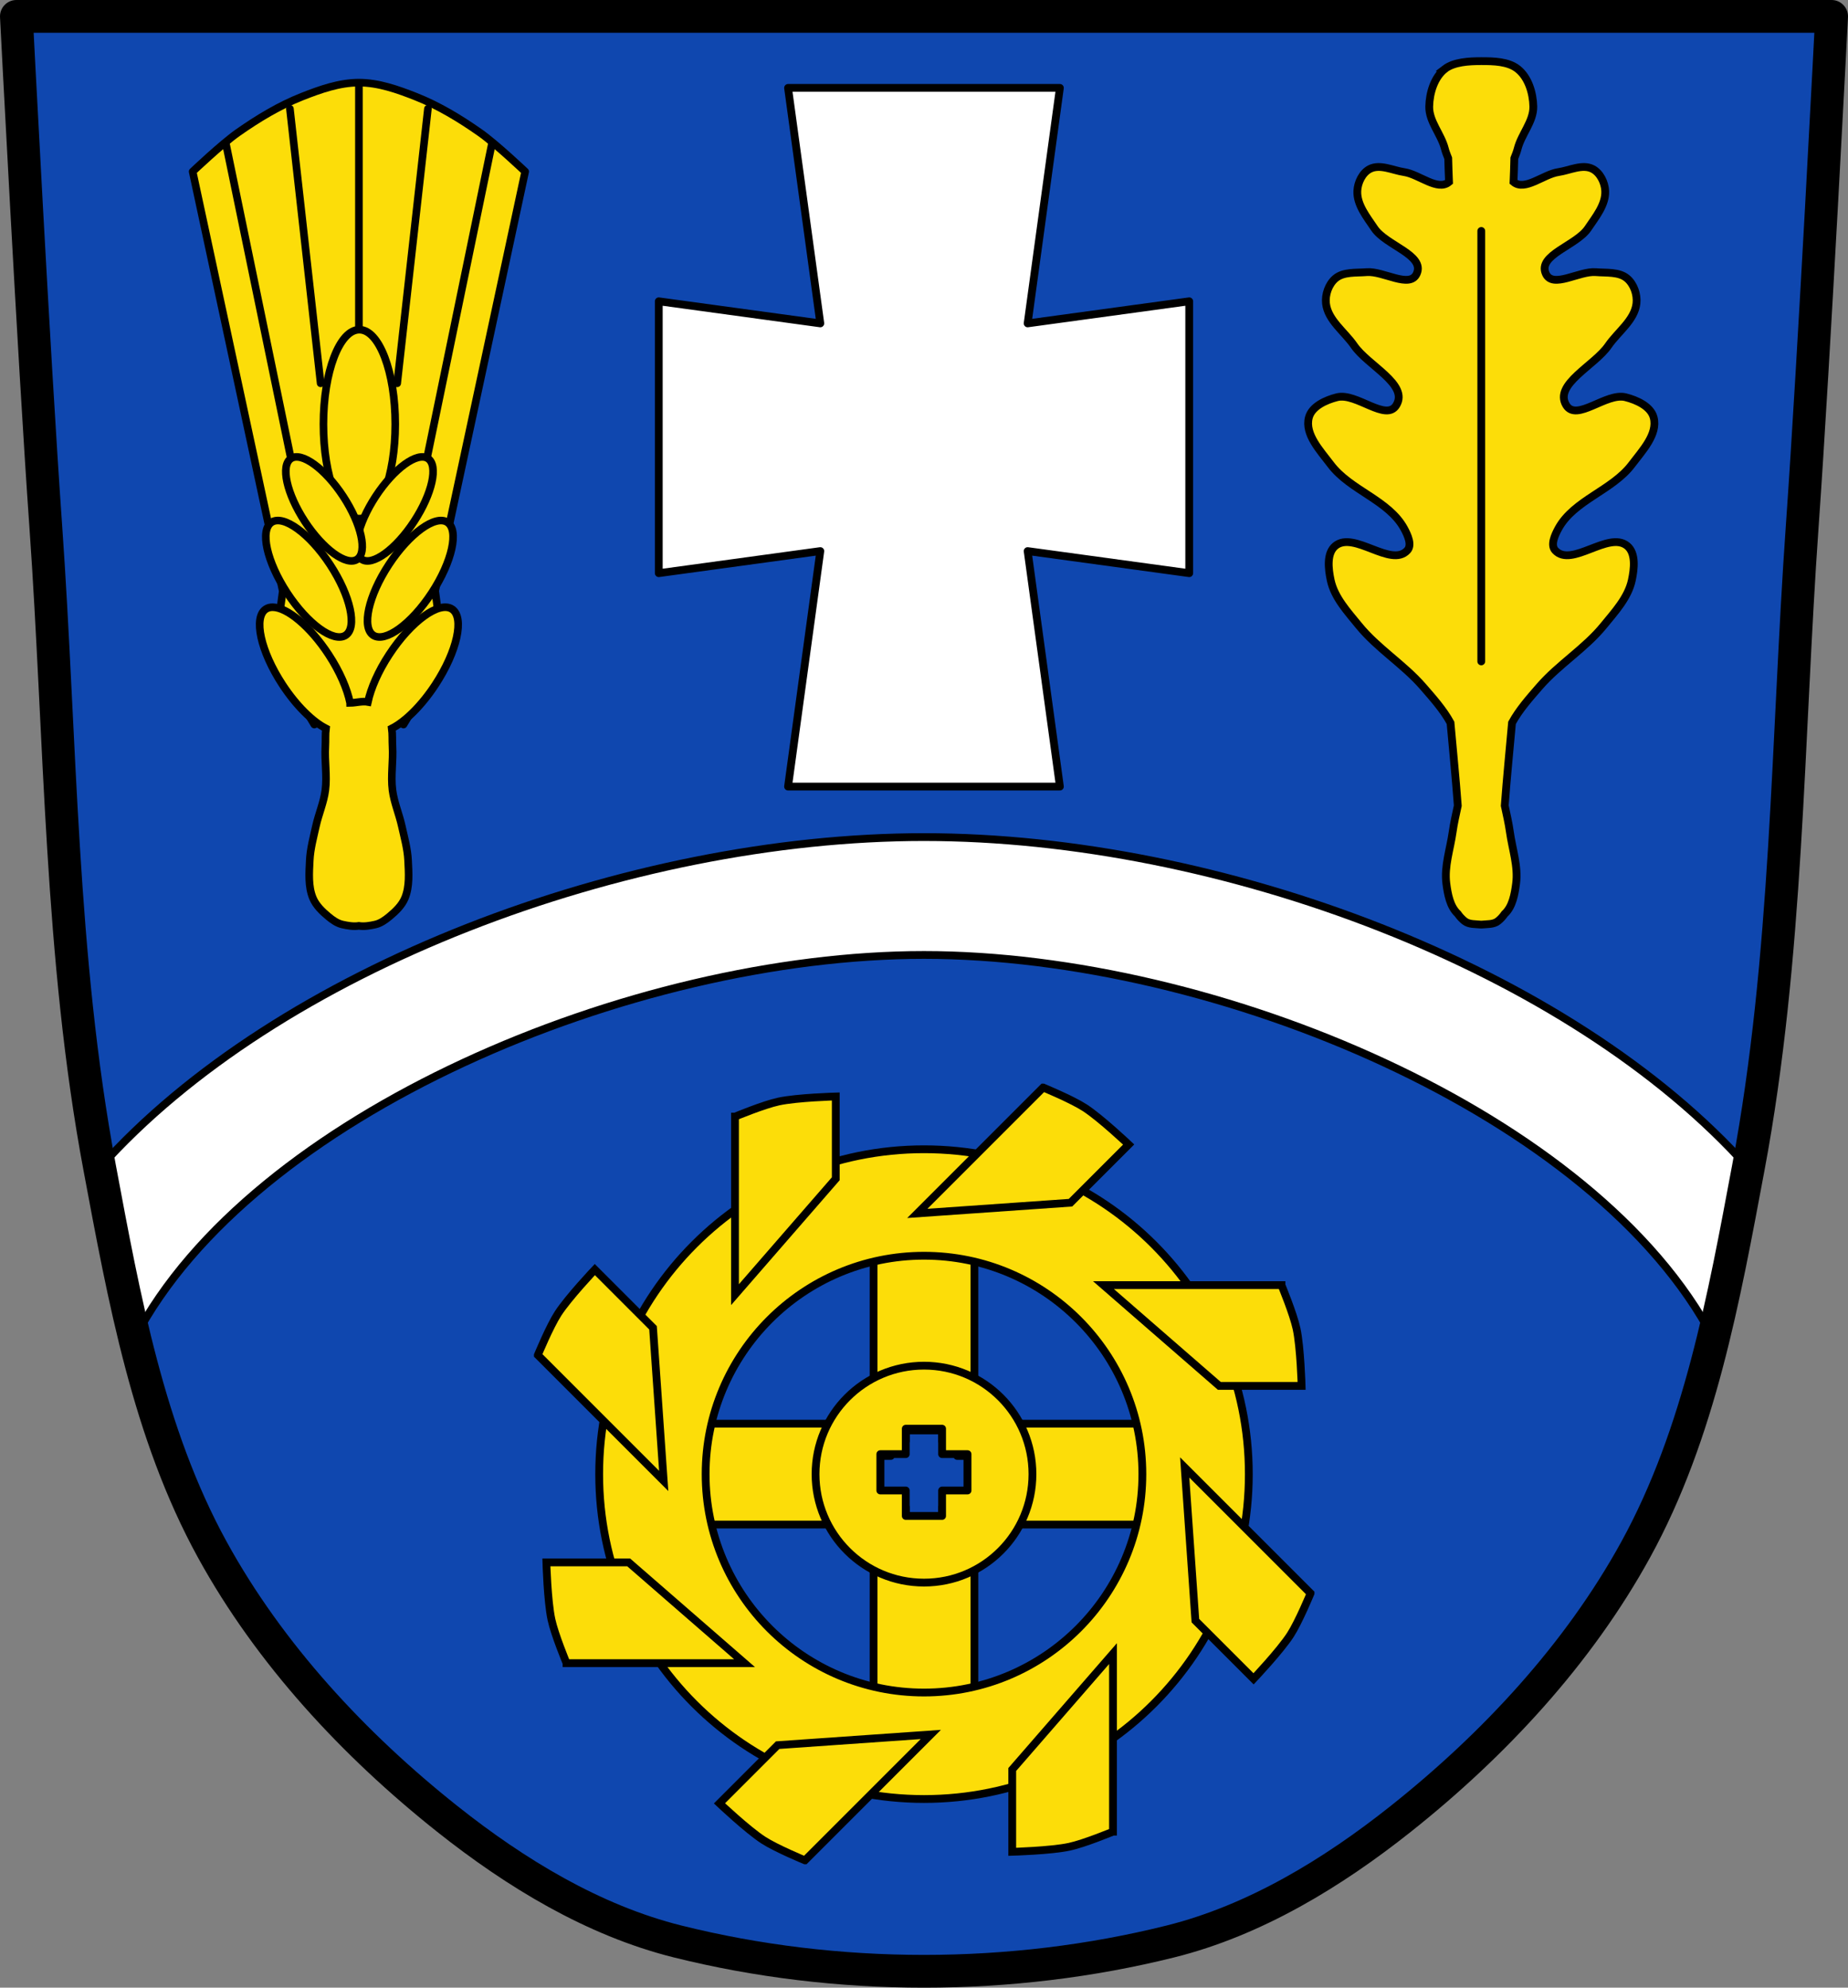<?xml version="1.0" encoding="UTF-8" standalone="no"?>
<!-- Created with Inkscape (http://www.inkscape.org/) -->

<svg
   xmlns:dc="http://purl.org/dc/elements/1.1/"
   xmlns:cc="http://creativecommons.org/ns#"
   xmlns:rdf="http://www.w3.org/1999/02/22-rdf-syntax-ns#"
   xmlns:svg="http://www.w3.org/2000/svg"
   xmlns="http://www.w3.org/2000/svg"
   xmlns:sodipodi="http://sodipodi.sourceforge.net/DTD/sodipodi-0.dtd"
   xmlns:inkscape="http://www.inkscape.org/namespaces/inkscape"
   width="1186.89"
   height="1276.412"
   id="svg2"
   version="1.1"
   inkscape:version="0.48.4 r9939"
   sodipodi:docname="Wappen von Habach.svg">
  <rect width="100%" height="100%" fill="#808080" stroke="none"/>
  <defs
     id="defs4" />
  <sodipodi:namedview
     id="base"
     pagecolor="#ffffff"
     bordercolor="#666666"
     borderopacity="1.0"
     inkscape:pageopacity="0.0"
     inkscape:pageshadow="2"
     inkscape:zoom="0.61343806"
     inkscape:cx="593.4449"
     inkscape:cy="638.20623"
     inkscape:document-units="px"
     inkscape:current-layer="layer1"
     showgrid="false"
     inkscape:snap-midpoints="true"
     inkscape:snap-smooth-nodes="true"
     inkscape:object-nodes="true"
     inkscape:window-width="1280"
     inkscape:window-height="998"
     inkscape:window-x="-4"
     inkscape:window-y="-4"
     inkscape:window-maximized="1"
     inkscape:snap-nodes="false"
     fit-margin-top="0"
     fit-margin-left="0"
     fit-margin-right="0"
     fit-margin-bottom="0" />
  <g
     inkscape:label="Ebene 1"
     inkscape:groupmode="layer"
     id="layer1"
     transform="translate(180.841,143.52)">
    <path
       style="fill:#0f47af;fill-opacity:1;stroke:none"
       d="m -170.314,-132.993 c 0,0 11.134,218.176 18.85,327.127 9.737,137.492 9.218,276.59 34.608,412.067 15.706,83.805 31.302,170.607 72.34,245.346 36.839,67.091 91.054,125.412 150.997,173.005 43.714,34.708 93.678,65.145 147.839,78.657 102.385,25.542 214.183,25.542 316.568,0 54.161,-13.511 104.125,-43.949 147.839,-78.657 59.944,-47.593 114.158,-105.914 150.997,-173.005 41.038,-74.738 56.635,-161.541 72.34,-245.346 25.39,-135.477 24.871,-274.576 34.608,-412.067 7.716,-108.952 18.85,-327.127 18.85,-327.127 l -530.464,0 -104.908,0 z"
       id="path3858-2"
       inkscape:connector-curvature="0"
       sodipodi:nodetypes="cssssaasssscccc" />
    <path
       style="fill:#ffffff;stroke:#000000;stroke-width:5;stroke-linecap:butt;stroke-linejoin:round;stroke-miterlimit:4;stroke-opacity:1;stroke-dasharray:none"
       d="m 643.75,535.531 c -190.152,0 -415.299,84.332 -529.438,212.406 6.809,36.334 13.611,73.209 22.469,109.438 C 211.719,713.833 455.894,611.219 643.75,611.219 c 187.856,0 432.031,102.615 506.969,246.156 8.858,-36.229 15.66,-73.104 22.469,-109.438 C 1059.049,619.863 833.902,535.531 643.75,535.531 z"
       transform="translate(-231.145,-141.509)"
       id="path3858-7"
       inkscape:connector-curvature="0"
       sodipodi:nodetypes="accacca" />
    <path
       style="fill:none;stroke:#000000;stroke-width:21.054;stroke-linecap:butt;stroke-linejoin:round;stroke-miterlimit:4;stroke-opacity:1;stroke-dasharray:none"
       d="m -170.314,-132.993 c 0,0 11.134,218.176 18.85,327.127 9.737,137.492 9.218,276.59 34.608,412.067 15.706,83.805 31.302,170.607 72.34,245.346 36.839,67.091 91.054,125.412 150.997,173.005 43.714,34.708 93.678,65.145 147.839,78.657 102.385,25.542 214.183,25.542 316.568,0 54.161,-13.511 104.125,-43.949 147.839,-78.657 59.944,-47.593 114.158,-105.914 150.997,-173.005 41.038,-74.738 56.635,-161.541 72.34,-245.346 25.39,-135.477 24.871,-274.576 34.608,-412.067 7.716,-108.952 18.85,-327.127 18.85,-327.127 l -530.464,0 -104.908,0 z"
       id="path3858"
       inkscape:connector-curvature="0"
       sodipodi:nodetypes="cssssaasssscccc" />
    <path
       style="fill:#ffffff;stroke:#000000;stroke-width:5;stroke-linecap:butt;stroke-linejoin:round;stroke-miterlimit:4;stroke-opacity:1;stroke-dasharray:none"
       d="m 325.292,-87.071 20.719,151.219 -103.75,-14.188 0,87.312 0,87.281 103.75,-14.188 -20.719,151.219 87.312,0 87.281,0 -20.719,-151.219 103.781,14.188 0,-87.281 0,-87.312 -103.781,14.188 20.719,-151.219 -87.281,0 -87.312,0 z"
       id="path3941"
       inkscape:connector-curvature="0" />
    <path
       style="fill:#fcdd09;fill-opacity:1;stroke:#000000;stroke-width:5;stroke-linecap:round;stroke-linejoin:round;stroke-miterlimit:4;stroke-opacity:1;stroke-dasharray:none"
       d="m 611.375,774.5 0,137.75 -137.75,0 0,64.75 137.75,0 0,137.75 64.75,0 0,-137.75 137.75,0 0,-64.75 -137.75,0 0,-137.75 -64.75,0 z m 20.688,142.094 23.344,0 0,6.688 c 4.073,2.228 7.422,5.588 9.656,9.656 l 6.688,0 0,23.344 -6.656,0 c -2.235,4.085 -5.602,7.453 -9.688,9.688 l 0,6.656 -23.344,0 0,-6.688 c -4.068,-2.235 -7.429,-5.583 -9.656,-9.656 l -6.656,0 0,-23.344 6.688,0 c 2.228,-4.056 5.569,-7.397 9.625,-9.625 l 0,-6.719 z"
       transform="translate(-231.145,-141.509)"
       id="rect4089"
       inkscape:connector-curvature="0" />
    <path
       inkscape:connector-curvature="0"
       style="fill:#fcdd09;fill-opacity:1;stroke:#000000;stroke-width:5;stroke-linecap:round;stroke-linejoin:round;stroke-miterlimit:4;stroke-opacity:1;stroke-dasharray:none"
       d="m 412.604,594.49 c -115.222,0 -208.625,93.403 -208.625,208.625 0,115.222 93.403,208.625 208.625,208.625 115.222,0 208.625,-93.403 208.625,-208.625 0,-115.222 -93.403,-208.625 -208.625,-208.625 z m 0,68.375 c 77.459,0 140.25,62.791 140.25,140.25 0,77.459 -62.791,140.25 -140.25,140.25 -77.459,0 -140.25,-62.791 -140.25,-140.25 0,-77.459 62.791,-140.25 140.25,-140.25 z"
       id="path4068" />
    <path
       style="fill:#fcdd09;fill-opacity:1;stroke:#000000;stroke-width:5;stroke-linecap:round;stroke-linejoin:round;stroke-miterlimit:4;stroke-opacity:1;stroke-dasharray:none"
       d="m 643.75,874.969 c -38.463,0 -69.656,31.193 -69.656,69.656 0,38.463 31.193,69.656 69.656,69.656 38.463,0 69.656,-31.193 69.656,-69.656 0,-38.463 -31.193,-69.656 -69.656,-69.656 z m -11.719,40.469 23.344,0 0,16.344 16.344,0 0,23.344 -16.344,0 0,16.344 -23.344,0 0,-16.344 -16.344,0 0,-23.344 16.344,0 0,-16.344 z"
       transform="translate(-231.145,-141.509)"
       id="path4068-5"
       inkscape:connector-curvature="0" />
    <g
       id="g4406"
       transform="translate(5.718,-2.562)"
       style="stroke:#000000;stroke-opacity:1">
      <path
         sodipodi:nodetypes="cccccac"
         inkscape:connector-curvature="0"
         id="path4175"
         d="m 285.502,576.096 0,114.326 64.713,-74.42 0,0 0,-52.849 c 0,0 -24.671,0.67 -36.67,3.236 -9.673,2.068 -28.042,9.707 -28.042,9.707 z"
         style="fill:#fcdd09;fill-opacity:1;stroke:#000000;stroke-width:5;stroke-linecap:butt;stroke-linejoin:miter;stroke-miterlimit:4;stroke-opacity:1;stroke-dasharray:none" />
      <path
         sodipodi:nodetypes="cccccac"
         inkscape:connector-curvature="0"
         id="path4175-1"
         d="m 528.27,1035.259 0,-114.326 -64.713,74.42 0,0 0,52.849 c 0,0 24.671,-0.67 36.67,-3.236 9.673,-2.068 28.042,-9.707 28.042,-9.707 z"
         style="fill:#fcdd09;fill-opacity:1;stroke:#000000;stroke-width:5;stroke-linecap:butt;stroke-linejoin:miter;stroke-miterlimit:4;stroke-opacity:1;stroke-dasharray:none" />
    </g>
    <g
       id="g4406-2"
       transform="matrix(0.707,0.707,-0.707,0.707,694.593,-54.296)"
       style="stroke:#000000;stroke-opacity:1">
      <path
         sodipodi:nodetypes="cccccac"
         inkscape:connector-curvature="0"
         id="path4175-2"
         d="m 285.502,576.096 0,114.326 64.713,-74.42 0,0 0,-52.849 c 0,0 -24.671,0.67 -36.67,3.236 -9.673,2.068 -28.042,9.707 -28.042,9.707 z"
         style="fill:#fcdd09;fill-opacity:1;stroke:#000000;stroke-width:5;stroke-linecap:butt;stroke-linejoin:miter;stroke-miterlimit:4;stroke-opacity:1;stroke-dasharray:none" />
      <path
         sodipodi:nodetypes="cccccac"
         inkscape:connector-curvature="0"
         id="path4175-1-16"
         d="m 528.27,1035.259 0,-114.326 -64.713,74.42 0,0 0,52.849 c 0,0 24.671,-0.67 36.67,-3.236 9.673,-2.068 28.042,-9.707 28.042,-9.707 z"
         style="fill:#fcdd09;fill-opacity:1;stroke:#000000;stroke-width:5;stroke-linecap:butt;stroke-linejoin:miter;stroke-miterlimit:4;stroke-opacity:1;stroke-dasharray:none" />
    </g>
    <g
       id="g4406-2-8"
       transform="matrix(0,1,-1,0,1218.282,396.23)"
       style="stroke:#000000;stroke-opacity:1">
      <path
         sodipodi:nodetypes="cccccac"
         inkscape:connector-curvature="0"
         id="path4175-2-5"
         d="m 285.502,576.096 0,114.326 64.713,-74.42 0,0 0,-52.849 c 0,0 -24.671,0.67 -36.67,3.236 -9.673,2.068 -28.042,9.707 -28.042,9.707 z"
         style="fill:#fcdd09;fill-opacity:1;stroke:#000000;stroke-width:5;stroke-linecap:butt;stroke-linejoin:miter;stroke-miterlimit:4;stroke-opacity:1;stroke-dasharray:none" />
      <path
         sodipodi:nodetypes="cccccac"
         inkscape:connector-curvature="0"
         id="path4175-1-16-7"
         d="m 528.27,1035.259 0,-114.326 -64.713,74.42 0,0 0,52.849 c 0,0 24.671,-0.67 36.67,-3.236 9.673,-2.068 28.042,-9.707 28.042,-9.707 z"
         style="fill:#fcdd09;fill-opacity:1;stroke:#000000;stroke-width:5;stroke-linecap:butt;stroke-linejoin:miter;stroke-miterlimit:4;stroke-opacity:1;stroke-dasharray:none" />
    </g>
    <g
       id="g4406-2-8-6"
       transform="matrix(-0.707,0.707,-0.707,-0.707,1270.016,1085.104)"
       style="stroke:#000000;stroke-opacity:1;stroke-width:5;stroke-miterlimit:4;stroke-dasharray:none">
      <path
         sodipodi:nodetypes="cccccac"
         inkscape:connector-curvature="0"
         id="path4175-2-5-1"
         d="m 285.502,576.096 0,114.326 64.713,-74.42 0,0 0,-52.849 c 0,0 -24.671,0.67 -36.67,3.236 -9.673,2.068 -28.042,9.707 -28.042,9.707 z"
         style="fill:#fcdd09;fill-opacity:1;stroke:#000000;stroke-width:5;stroke-linecap:butt;stroke-linejoin:miter;stroke-miterlimit:4;stroke-opacity:1;stroke-dasharray:none" />
      <path
         sodipodi:nodetypes="cccccac"
         inkscape:connector-curvature="0"
         id="path4175-1-16-7-8"
         d="m 528.27,1035.259 0,-114.326 -64.713,74.42 0,0 0,52.849 c 0,0 24.671,-0.67 36.67,-3.236 9.673,-2.068 28.042,-9.707 28.042,-9.707 z"
         style="fill:#fcdd09;fill-opacity:1;stroke:#000000;stroke-width:5;stroke-linecap:butt;stroke-linejoin:miter;stroke-miterlimit:4;stroke-opacity:1;stroke-dasharray:none" />
    </g>
    <path
       style="fill:#fcdd09;fill-opacity:1;stroke:#000000;stroke-width:5;stroke-linecap:butt;stroke-linejoin:miter;stroke-miterlimit:4;stroke-opacity:1;stroke-dasharray:none"
       d="m 747.118,-99.24 c -6.835,5.385 -9.859,15.414 -10.033,24.113 -0.193,9.634 7.665,17.737 10.033,27.077 0.483,1.904 1.31,4.023 2.166,6.157 0.111,5.06 0.312,10.15 0.513,15.22 -7.257,6.13 -19.137,-4.895 -28.788,-6.328 -7.313,-1.085 -15.562,-5.412 -22.118,-1.995 -4.785,2.494 -7.74,8.689 -7.981,14.08 -0.395,8.827 6.088,16.713 11.002,24.056 7.375,11.021 32.616,17.055 27.134,29.13 -4.429,9.756 -21.473,-1.915 -32.151,-1.026 -6.802,0.566 -14.866,-0.375 -20.066,4.047 -4.357,3.705 -6.697,10.394 -6.043,16.075 1.242,10.789 11.913,18.132 18.071,27.077 8.846,12.85 35.181,24.828 27.134,38.193 -6.616,10.989 -25.7,-8.214 -38.136,-5.073 -7.205,1.819 -16.201,5.862 -18.071,13.054 -2.788,10.723 7.362,21.302 14.023,30.156 12.55,16.679 37.236,22.817 47.2,41.158 2.259,4.159 5.211,10.551 1.995,14.023 -10.482,11.319 -34.228,-12.726 -46.174,-2.964 -5.754,4.702 -4.57,14.793 -3.021,22.061 2.381,11.172 10.862,20.269 18.071,29.13 11.951,14.69 28.737,24.867 41.158,39.163 6.38,7.343 13.083,14.796 17.729,23.315 1.564,17.73 3.374,35.438 4.674,53.186 -1.195,5.613 -2.518,11.222 -3.306,16.874 -1.537,11.018 -5.489,22.089 -4.047,33.12 0.896,6.855 2.332,14.878 7.411,19.496 0.024,0.034 0.033,0.08 0.057,0.114 1.141,1.64 2.528,3.145 4.218,4.503 2.848,2.29 7.046,1.898 10.66,2.28 0.057,0.006 0.114,0.006 0.171,0 3.614,-0.382 7.812,0.009 10.66,-2.28 1.726,-1.388 3.121,-2.937 4.275,-4.617 5.069,-4.619 6.458,-12.645 7.354,-19.496 1.442,-11.031 -2.453,-22.102 -3.99,-33.12 -0.788,-5.651 -2.111,-11.261 -3.306,-16.874 1.3,-17.748 3.11,-35.456 4.674,-53.186 4.646,-8.52 11.292,-15.972 17.672,-23.315 12.42,-14.296 29.264,-24.472 41.215,-39.163 7.209,-8.861 15.69,-17.958 18.071,-29.13 1.549,-7.268 2.733,-17.359 -3.021,-22.061 -11.947,-9.761 -35.692,14.284 -46.174,2.964 -3.216,-3.473 -0.264,-9.865 1.995,-14.023 9.965,-18.341 34.651,-24.479 47.2,-41.158 6.661,-8.853 16.811,-19.433 14.023,-30.156 -1.87,-7.192 -10.866,-11.235 -18.071,-13.054 -12.437,-3.14 -31.52,16.062 -38.136,5.073 -8.047,-13.365 18.232,-25.343 27.077,-38.193 6.158,-8.945 16.829,-16.289 18.071,-27.077 0.654,-5.681 -1.629,-12.371 -5.986,-16.075 -5.2,-4.422 -13.32,-3.481 -20.123,-4.047 -10.678,-0.889 -27.665,10.782 -32.094,1.026 -5.482,-12.074 19.703,-18.109 27.077,-29.13 4.914,-7.343 11.454,-15.23 11.059,-24.056 -0.241,-5.391 -3.252,-11.586 -8.038,-14.08 -6.556,-3.417 -14.748,0.91 -22.061,1.995 -9.65,1.432 -21.53,12.457 -28.788,6.328 0.201,-5.07 0.402,-10.161 0.513,-15.22 0.856,-2.134 1.683,-4.252 2.166,-6.157 2.368,-9.34 10.226,-17.444 10.033,-27.077 -0.174,-8.7 -3.198,-18.728 -10.033,-24.113 -6.137,-4.836 -15.442,-5.018 -23.429,-5.016 -7.968,0.002 -17.525,0.531 -23.372,5.016 z"
       id="path4594"
       inkscape:connector-curvature="0"
       sodipodi:nodetypes="cssccsssssssssssssssssssccssccsaascssccsssssssssssssssssssccsssac" />
    <path
       style="fill:#fcdd09;fill-opacity:1;stroke:#000000;stroke-width:5;stroke-linecap:round;stroke-linejoin:miter;stroke-miterlimit:4;stroke-opacity:1;stroke-dasharray:none"
       d="m 770.519,4.791 0,276.419"
       id="path4615"
       inkscape:connector-curvature="0" />
    <g
       id="g4894"
       transform="matrix(0.977,0,0,0.977,11.193,10.451)">
      <path
         sodipodi:nodetypes="ascccccccccsaaa"
         inkscape:connector-curvature="0"
         id="path4763"
         d="m 1.964,-94.066 c -14.96,5.91 -28.912,14.374 -42.086,23.608 -10.73,7.521 -29.787,25.648 -29.787,25.648 l 59.224,275.717 -5.887,43.602 26.639,44.126 29.321,-14.106 29.32,14.106 26.697,-44.126 -5.887,-43.777 59.165,-275.542 c 0,0 -19.057,-18.127 -29.787,-25.648 -13.174,-9.234 -27.126,-17.698 -42.086,-23.608 -11.948,-4.72 -24.576,-9.21 -37.423,-9.21 -12.847,0 -25.475,4.49 -37.423,9.21 z"
         style="fill:#fcdd09;fill-opacity:1;stroke:#000000;stroke-width:5;stroke-linecap:butt;stroke-linejoin:round;stroke-miterlimit:4;stroke-opacity:1;stroke-dasharray:none" />
      <path
         id="path4639"
         d="m -17.185,241.516 c -1.745,-0.026 -3.299,0.368 -4.605,1.224 -8.357,5.479 -3.454,27.741 10.959,49.722 9.091,13.864 19.803,24.291 28.563,28.738 -0.513,3.86 -0.181,7.96 -0.408,11.833 -0.561,9.566 1.219,19.233 0,28.738 -1.035,8.068 -4.423,15.665 -6.179,23.608 -1.651,7.472 -3.71,14.915 -4.08,22.559 -0.398,8.232 -1.085,17.031 2.04,24.657 2.027,4.946 6.142,8.89 10.259,12.299 2.714,2.247 5.772,4.418 9.21,5.188 3.365,0.753 7.323,1.446 10.784,0.874 3.461,0.571 7.419,-0.121 10.784,-0.874 3.438,-0.77 6.496,-2.941 9.21,-5.188 4.117,-3.409 8.29,-7.353 10.318,-12.299 3.125,-7.626 2.438,-16.425 2.04,-24.657 -0.37,-7.643 -2.487,-15.087 -4.139,-22.559 -1.755,-7.943 -5.086,-15.54 -6.121,-23.608 -1.219,-9.504 0.561,-19.172 0,-28.738 -0.227,-3.873 0.064,-7.973 -0.466,-11.833 8.768,-4.432 19.514,-14.848 28.621,-28.738 14.413,-21.982 19.315,-44.243 10.959,-49.722 -8.357,-5.479 -26.857,7.922 -41.27,29.903 -7.237,11.037 -12.021,22.109 -13.99,31.127 -3.707,-0.692 -7.769,0.589 -11.658,0.641 -7.46e-4,-0.004 -0.057,0.004 -0.058,0 C 31.713,295.282 26.891,283.945 19.481,272.644 7.32,254.097 -7.762,241.654 -17.184,241.516 z"
         style="fill:#fcdd09;fill-opacity:1;stroke:#000000;stroke-width:5;stroke-linecap:butt;stroke-linejoin:miter;stroke-miterlimit:4;stroke-opacity:1;stroke-dasharray:none"
         inkscape:connector-curvature="0" />
      <path
         transform="matrix(1.865,0,0,1.865,1715.904,1265.3)"
         d="m -886.125,-613.454 c 0,18.39 -5.668,33.298 -12.659,33.298 -6.991,0 -12.659,-14.908 -12.659,-33.298 0,-18.39 5.668,-33.299 12.659,-33.299 6.991,0 12.659,14.908 12.659,33.299 z"
         sodipodi:ry="33.298504"
         sodipodi:rx="12.658936"
         sodipodi:cy="-613.45367"
         sodipodi:cx="-898.78442"
         id="path4660"
         style="fill:#fcdd09;fill-opacity:1;stroke:#000000;stroke-width:2.681;stroke-linecap:round;stroke-linejoin:round;stroke-miterlimit:4;stroke-opacity:1;stroke-dasharray:none"
         sodipodi:type="arc" />
      <g
         style="fill:#fcdd09;fill-opacity:1;stroke:#000000;stroke-width:2.681;stroke-miterlimit:4;stroke-opacity:1;stroke-dasharray:none"
         transform="matrix(1.865,0,0,1.865,2120.211,1522.072)"
         id="g4698">
        <path
           sodipodi:type="arc"
           style="fill:#fcdd09;fill-opacity:1;stroke:#000000;stroke-width:4.197;stroke-linecap:round;stroke-linejoin:round;stroke-miterlimit:4;stroke-opacity:1;stroke-dasharray:none"
           id="path4660-9"
           sodipodi:cx="-898.78442"
           sodipodi:cy="-613.45367"
           sodipodi:rx="12.658936"
           sodipodi:ry="33.298504"
           d="m -886.125,-613.454 c 0,18.39 -5.668,33.298 -12.659,33.298 -6.991,0 -12.659,-14.908 -12.659,-33.298 0,-18.39 5.668,-33.299 12.659,-33.299 6.991,0 12.659,14.908 12.659,33.299 z"
           transform="matrix(0.534,0.35,-0.35,0.534,-837.809,-79.104)" />
        <path
           sodipodi:type="arc"
           style="fill:#fcdd09;fill-opacity:1;stroke:#000000;stroke-width:4.197;stroke-linecap:round;stroke-linejoin:round;stroke-miterlimit:4;stroke-opacity:1;stroke-dasharray:none"
           id="path4660-9-5"
           sodipodi:cx="-898.78442"
           sodipodi:cy="-613.45367"
           sodipodi:rx="12.658936"
           sodipodi:ry="33.298504"
           d="m -886.125,-613.454 c 0,18.39 -5.668,33.298 -12.659,33.298 -6.991,0 -12.659,-14.908 -12.659,-33.298 0,-18.39 5.668,-33.299 12.659,-33.299 6.991,0 12.659,14.908 12.659,33.299 z"
           transform="matrix(-0.534,0.35,0.35,0.534,-1393.259,-79.104)" />
      </g>
      <g
         style="fill:#fcdd09;fill-opacity:1;stroke:#000000;stroke-width:2.681;stroke-miterlimit:4;stroke-opacity:1;stroke-dasharray:none"
         transform="matrix(1.865,0,0,1.865,2113.537,1522.072)"
         id="g4727">
        <path
           sodipodi:type="arc"
           style="fill:#fcdd09;fill-opacity:1;stroke:#000000;stroke-width:3.746;stroke-linecap:round;stroke-linejoin:round;stroke-miterlimit:4;stroke-opacity:1;stroke-dasharray:none"
           id="path4660-9-4"
           sodipodi:cx="-898.78442"
           sodipodi:cy="-613.45367"
           sodipodi:rx="12.658936"
           sodipodi:ry="33.298504"
           d="m -886.125,-613.454 c 0,18.39 -5.668,33.298 -12.659,33.298 -6.991,0 -12.659,-14.908 -12.659,-33.298 0,-18.39 5.668,-33.299 12.659,-33.299 6.991,0 12.659,14.908 12.659,33.299 z"
           transform="matrix(0.598,0.392,-0.392,0.598,-797.035,22.517)" />
        <path
           sodipodi:type="arc"
           style="fill:#fcdd09;fill-opacity:1;stroke:#000000;stroke-width:3.746;stroke-linecap:round;stroke-linejoin:round;stroke-miterlimit:4;stroke-opacity:1;stroke-dasharray:none"
           id="path4660-9-4-3"
           sodipodi:cx="-898.78442"
           sodipodi:cy="-613.45367"
           sodipodi:rx="12.658936"
           sodipodi:ry="33.298504"
           d="m -886.125,-613.454 c 0,18.39 -5.668,33.298 -12.659,33.298 -6.991,0 -12.659,-14.908 -12.659,-33.298 0,-18.39 5.668,-33.299 12.659,-33.299 6.991,0 12.659,14.908 12.659,33.299 z"
           transform="matrix(-0.598,0.392,0.392,0.598,-1426.878,22.517)" />
      </g>
      <path
         inkscape:connector-curvature="0"
         id="path4795"
         d="m 39.387,58.903 0,-161.413"
         style="fill:#fcdd09;fill-opacity:1;stroke:#000000;stroke-width:5;stroke-linecap:round;stroke-linejoin:miter;stroke-miterlimit:4;stroke-opacity:1;stroke-dasharray:none" />
      <path
         inkscape:connector-curvature="0"
         id="path4797"
         d="M 14.217,94.353 -5.97,-86.101"
         style="fill:#fcdd09;fill-opacity:1;stroke:#000000;stroke-width:5;stroke-linecap:round;stroke-linejoin:miter;stroke-miterlimit:4;stroke-opacity:1;stroke-dasharray:none" />
      <path
         inkscape:connector-curvature="0"
         id="path4799"
         d="M -5.464,143.111 -47.973,-62.813"
         style="fill:#fcdd09;fill-opacity:1;stroke:#000000;stroke-width:5;stroke-linecap:round;stroke-linejoin:miter;stroke-miterlimit:4;stroke-opacity:1;stroke-dasharray:none" />
      <g
         style="fill:#fcdd09;fill-opacity:1;stroke:#000000;stroke-width:5;stroke-miterlimit:4;stroke-opacity:1;stroke-dasharray:none"
         transform="translate(1122.218,-79.083)"
         id="g4822">
        <path
           style="fill:#fcdd09;fill-opacity:1;stroke:#000000;stroke-width:5;stroke-linecap:round;stroke-linejoin:miter;stroke-miterlimit:4;stroke-opacity:1;stroke-dasharray:none"
           d="m -1057.661,173.436 20.187,-180.454"
           id="path4797-3"
           inkscape:connector-curvature="0" />
        <path
           style="fill:#fcdd09;fill-opacity:1;stroke:#000000;stroke-width:5;stroke-linecap:round;stroke-linejoin:miter;stroke-miterlimit:4;stroke-opacity:1;stroke-dasharray:none"
           d="m -1037.981,222.193 42.509,-205.924"
           id="path4799-4"
           inkscape:connector-curvature="0" />
      </g>
    </g>
  </g>
</svg>
